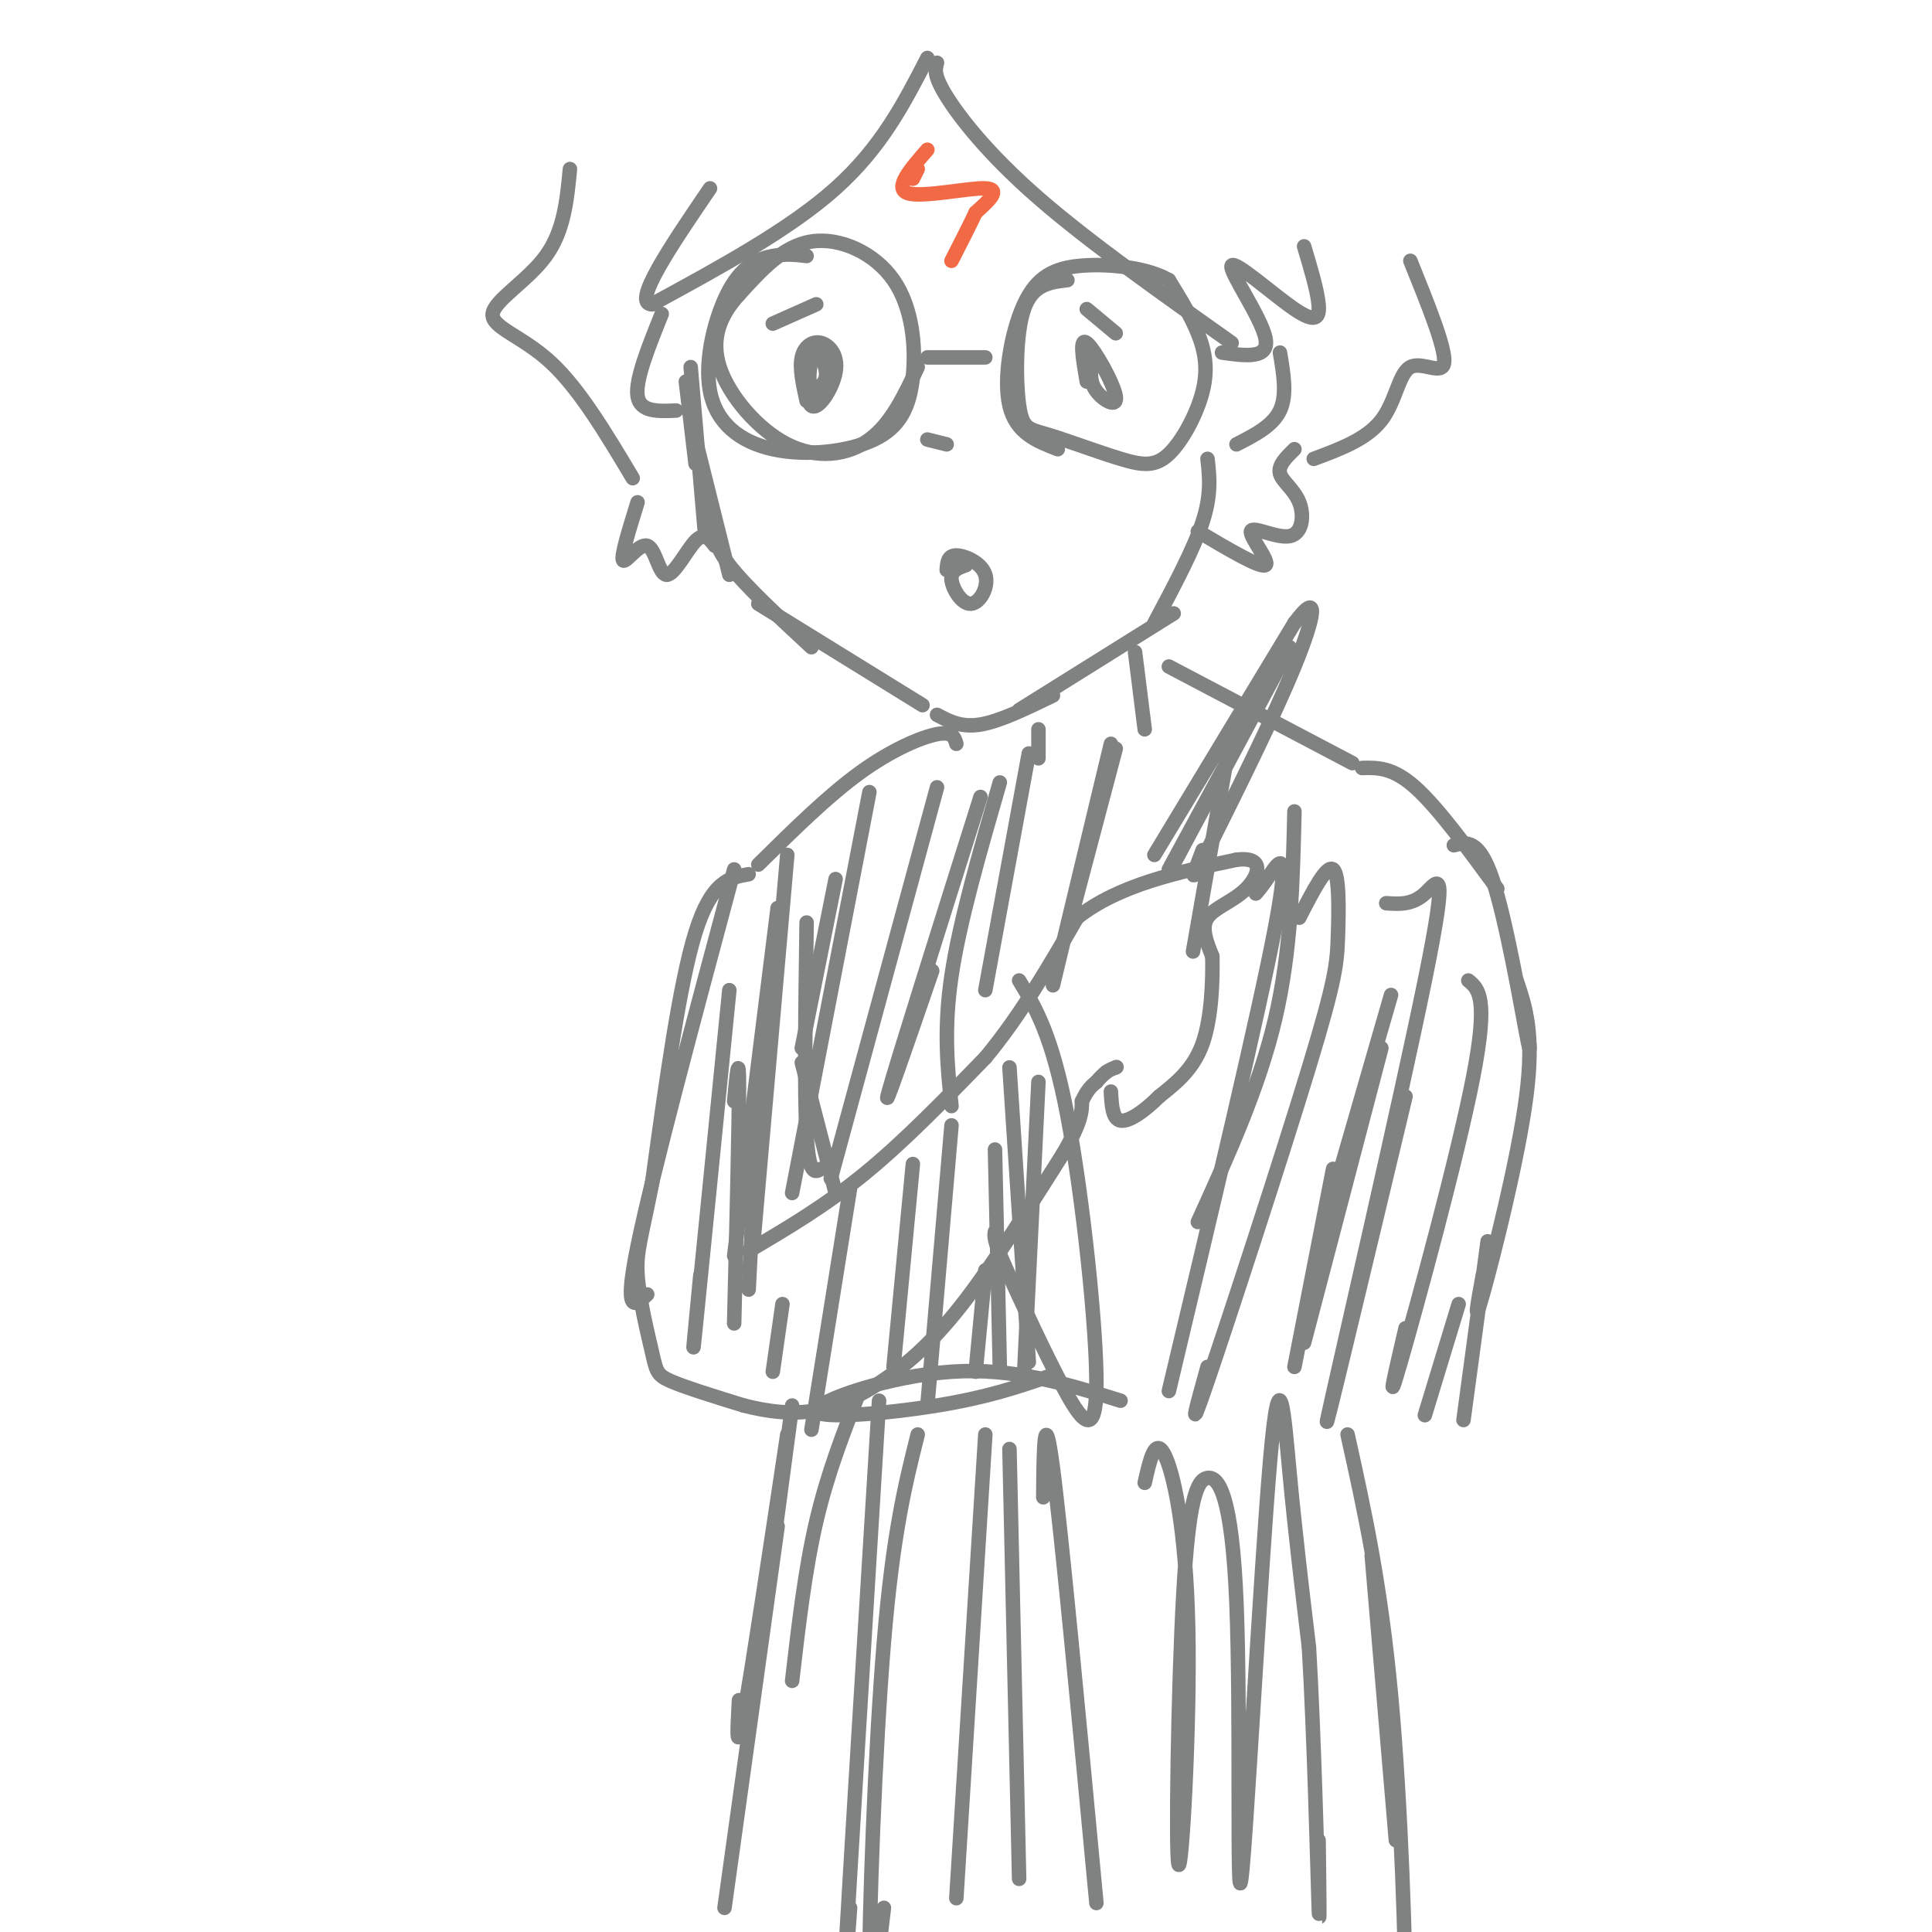 <svg viewBox='0 0 400 400' version='1.1' xmlns='http://www.w3.org/2000/svg' xmlns:xlink='http://www.w3.org/1999/xlink'><g fill='none' stroke='rgb(242,105,70)' stroke-width='3' stroke-linecap='round' stroke-linejoin='round'><path d='M190,35c0.000,0.000 -1.000,2.000 -1,2'/></g>
<g fill='none' stroke='rgb(128,130,130)' stroke-width='3' stroke-linecap='round' stroke-linejoin='round'><path d='M167,53c-2.125,-0.253 -4.251,-0.505 -7,0c-2.749,0.505 -6.122,1.768 -9,7c-2.878,5.232 -5.259,14.434 -4,21c1.259,6.566 6.160,10.497 13,12c6.840,1.503 15.620,0.580 21,-2c5.380,-2.580 7.360,-6.815 8,-13c0.640,-6.185 -0.058,-14.319 -4,-20c-3.942,-5.681 -11.126,-8.909 -17,-8c-5.874,0.909 -10.437,5.954 -15,11'/><path d='M153,61c-3.836,4.161 -5.925,9.064 -4,15c1.925,5.936 7.864,12.906 14,16c6.136,3.094 12.467,2.313 17,-1c4.533,-3.313 7.266,-9.156 10,-15'/><path d='M168,74c-0.387,2.595 -0.774,5.190 0,6c0.774,0.810 2.708,-0.167 3,-2c0.292,-1.833 -1.060,-4.524 -2,-5c-0.940,-0.476 -1.470,1.262 -2,3'/><path d='M192,74c0.000,0.000 12.000,0.000 12,0'/><path d='M221,58c-3.613,0.416 -7.226,0.832 -9,6c-1.774,5.168 -1.711,15.086 -1,20c0.711,4.914 2.068,4.822 6,6c3.932,1.178 10.438,3.625 15,5c4.562,1.375 7.182,1.678 10,-1c2.818,-2.678 5.836,-8.336 7,-13c1.164,-4.664 0.476,-8.332 -1,-12c-1.476,-3.668 -3.738,-7.334 -6,-11'/><path d='M242,58c-4.357,-2.560 -12.250,-3.459 -18,-3c-5.750,0.459 -9.356,2.278 -12,8c-2.644,5.722 -4.327,15.349 -3,21c1.327,5.651 5.663,7.325 10,9'/><path d='M226,75c-0.208,2.048 -0.417,4.095 1,6c1.417,1.905 4.458,3.667 4,1c-0.458,-2.667 -4.417,-9.762 -6,-11c-1.583,-1.238 -0.792,3.381 0,8'/><path d='M160,67c0.000,0.000 9.000,-4.000 9,-4'/><path d='M225,64c0.000,0.000 6.000,5.000 6,5'/><path d='M166,75c0.283,3.877 0.566,7.754 2,8c1.434,0.246 4.020,-3.137 4,-6c-0.020,-2.863 -2.644,-5.204 -4,-3c-1.356,2.204 -1.443,8.952 0,10c1.443,1.048 4.418,-3.606 5,-7c0.582,-3.394 -1.228,-5.529 -3,-6c-1.772,-0.471 -3.506,0.723 -4,3c-0.494,2.277 0.253,5.639 1,9'/><path d='M192,91c0.000,0.000 4.000,1.000 4,1'/><path d='M200,117c-1.585,0.557 -3.171,1.113 -3,3c0.171,1.887 2.097,5.104 4,5c1.903,-0.104 3.781,-3.528 3,-6c-0.781,-2.472 -4.223,-3.992 -6,-4c-1.777,-0.008 -1.888,1.496 -2,3'/></g>
<g fill='none' stroke='rgb(242,105,70)' stroke-width='3' stroke-linecap='round' stroke-linejoin='round'><path d='M192,31c-3.511,4.022 -7.022,8.044 -4,9c3.022,0.956 12.578,-1.156 16,-1c3.422,0.156 0.711,2.578 -2,5'/><path d='M202,44c-1.167,2.500 -3.083,6.250 -5,10'/></g>
<g fill='none' stroke='rgb(128,130,130)' stroke-width='3' stroke-linecap='round' stroke-linejoin='round'><path d='M192,12c-4.750,9.250 -9.500,18.500 -19,27c-9.500,8.500 -23.750,16.250 -38,24'/><path d='M135,63c-4.333,0.000 3.833,-12.000 12,-24'/><path d='M194,13c-0.378,1.289 -0.756,2.578 2,7c2.756,4.422 8.644,11.978 19,21c10.356,9.022 25.178,19.511 40,30'/><path d='M253,73c4.946,0.692 9.892,1.384 9,-3c-0.892,-4.384 -7.620,-13.845 -7,-15c0.620,-1.155 8.590,5.997 13,9c4.410,3.003 5.260,1.858 5,-1c-0.260,-2.858 -1.630,-7.429 -3,-12'/><path d='M265,73c0.750,4.417 1.500,8.833 0,12c-1.500,3.167 -5.250,5.083 -9,7'/><path d='M137,65c-2.750,6.833 -5.500,13.667 -5,17c0.500,3.333 4.250,3.167 8,3'/><path d='M142,79c0.000,0.000 2.000,17.000 2,17'/><path d='M143,76c0.000,0.000 3.000,35.000 3,35'/><path d='M144,91c0.000,0.000 7.000,28.000 7,28'/><path d='M148,108c-0.167,2.333 -0.333,4.667 3,9c3.333,4.333 10.167,10.667 17,17'/><path d='M157,125c0.000,0.000 34.000,21.000 34,21'/><path d='M194,148c2.500,1.333 5.000,2.667 9,2c4.000,-0.667 9.500,-3.333 15,-6'/><path d='M211,147c0.000,0.000 32.000,-20.000 32,-20'/><path d='M239,129c4.083,-7.667 8.167,-15.333 10,-21c1.833,-5.667 1.417,-9.333 1,-13'/><path d='M292,54c3.655,9.042 7.310,18.083 7,21c-0.310,2.917 -4.583,-0.292 -7,1c-2.417,1.292 -2.976,7.083 -6,11c-3.024,3.917 -8.512,5.958 -14,8'/><path d='M118,35c-0.613,6.405 -1.226,12.810 -5,18c-3.774,5.190 -10.708,9.167 -11,12c-0.292,2.833 6.060,4.524 12,10c5.940,5.476 11.470,14.738 17,24'/><path d='M235,135c0.000,0.000 2.000,16.000 2,16'/><path d='M215,151c0.000,0.000 0.000,6.000 0,6'/><path d='M242,138c0.000,0.000 38.000,20.000 38,20'/><path d='M198,154c-0.378,-1.311 -0.756,-2.622 -4,-2c-3.244,0.622 -9.356,3.178 -16,8c-6.644,4.822 -13.822,11.911 -21,19'/><path d='M155,181c-3.833,0.667 -7.667,1.333 -11,12c-3.333,10.667 -6.167,31.333 -9,52'/><path d='M135,245c-2.238,11.458 -3.332,14.102 -3,19c0.332,4.898 2.089,12.049 3,16c0.911,3.951 0.974,4.700 4,6c3.026,1.300 9.013,3.150 15,5'/><path d='M154,291c5.000,1.265 10.000,1.927 15,1c5.000,-0.927 10.000,-3.442 15,-7c5.000,-3.558 10.000,-8.159 16,-16c6.000,-7.841 13.000,-18.920 20,-30'/><path d='M220,239c4.000,-6.833 4.000,-8.917 4,-11'/><path d='M224,228c1.167,-2.500 2.083,-3.250 3,-4'/><path d='M227,224c0.833,-1.000 1.417,-1.500 2,-2'/><path d='M229,222c0.667,-0.500 1.333,-0.750 2,-1'/><path d='M231,221c0.333,-0.167 0.167,-0.083 0,0'/><path d='M155,259c7.917,-4.667 15.833,-9.333 24,-16c8.167,-6.667 16.583,-15.333 25,-24'/><path d='M204,219c7.333,-8.833 13.167,-18.917 19,-29'/><path d='M223,190c8.667,-6.833 20.833,-9.417 33,-12'/><path d='M256,178c6.048,-0.762 4.667,3.333 2,6c-2.667,2.667 -6.619,3.905 -8,6c-1.381,2.095 -0.190,5.048 1,8'/><path d='M251,198c0.111,4.756 -0.111,12.644 -2,18c-1.889,5.356 -5.444,8.178 -9,11'/><path d='M240,227c-3.089,3.089 -6.311,5.311 -8,5c-1.689,-0.311 -1.844,-3.156 -2,-6'/><path d='M239,177c0.000,0.000 29.000,-48.000 29,-48'/><path d='M268,129c5.356,-7.244 4.244,-1.356 0,9c-4.244,10.356 -11.622,25.178 -19,40'/><path d='M249,178c-3.167,6.333 -1.583,2.167 0,-2'/><path d='M242,180c12.333,-22.750 24.667,-45.500 25,-46c0.333,-0.500 -11.333,21.250 -23,43'/><path d='M244,177c-3.667,6.833 -1.333,2.417 1,-2'/><path d='M173,182c0.000,0.000 -7.000,35.000 -7,35'/><path d='M167,191c-0.250,17.750 -0.500,35.500 0,44c0.500,8.500 1.750,7.750 3,7'/><path d='M166,220c0.000,0.000 7.000,27.000 7,27'/><path d='M288,206c0.000,0.000 -13.000,45.000 -13,45'/><path d='M286,217c0.000,0.000 -16.000,61.000 -16,61'/><path d='M276,242c0.000,0.000 -8.000,41.000 -8,41'/><path d='M282,159c3.167,-0.083 6.333,-0.167 11,4c4.667,4.167 10.833,12.583 17,21'/><path d='M301,175c2.600,-0.667 5.200,-1.333 8,7c2.800,8.333 5.800,25.667 7,32c1.200,6.333 0.600,1.667 0,-3'/><path d='M314,203c1.844,5.489 3.689,10.978 2,24c-1.689,13.022 -6.911,33.578 -9,41c-2.089,7.422 -1.044,1.711 0,-4'/><path d='M308,257c0.000,0.000 -5.000,37.000 -5,37'/><path d='M213,156c0.000,0.000 -9.000,49.000 -9,49'/><path d='M230,154c0.000,0.000 -12.000,50.000 -12,50'/><path d='M211,203c3.411,5.649 6.821,11.298 10,28c3.179,16.702 6.125,44.458 6,56c-0.125,11.542 -3.321,6.869 -7,0c-3.679,-6.869 -7.839,-15.935 -12,-25'/><path d='M208,262c-2.333,-5.333 -2.167,-6.167 -2,-7'/><path d='M232,290c-11.018,-3.435 -22.036,-6.869 -35,-6c-12.964,0.869 -27.875,6.042 -28,8c-0.125,1.958 14.536,0.702 25,-1c10.464,-1.702 16.732,-3.851 23,-6'/><path d='M204,263c0.000,0.000 -2.000,21.000 -2,21'/><path d='M206,238c0.000,0.000 1.000,45.000 1,45'/><path d='M209,221c0.000,0.000 4.000,61.000 4,61'/><path d='M215,224c0.000,0.000 -3.000,61.000 -3,61'/><path d='M197,233c0.000,0.000 -5.000,58.000 -5,58'/><path d='M189,241c0.000,0.000 -4.000,42.000 -4,42'/><path d='M176,246c0.000,0.000 -8.000,50.000 -8,50'/><path d='M162,270c0.000,0.000 -2.000,14.000 -2,14'/><path d='M157,228c0.000,0.000 -2.000,39.000 -2,39'/><path d='M161,188c0.000,0.000 -9.000,72.000 -9,72'/><path d='M163,177c0.000,0.000 -7.000,80.000 -7,80'/><path d='M180,164c0.000,0.000 -16.000,83.000 -16,83'/><path d='M194,163c0.000,0.000 -22.000,81.000 -22,81'/><path d='M203,165c-8.667,27.500 -17.333,55.000 -19,61c-1.667,6.000 3.667,-9.500 9,-25'/><path d='M207,162c-4.167,14.417 -8.333,28.833 -10,40c-1.667,11.167 -0.833,19.083 0,27'/><path d='M231,155c0.000,0.000 -9.000,34.000 -9,34'/><path d='M254,157c0.000,0.000 -7.000,40.000 -7,40'/><path d='M268,168c-0.333,14.417 -0.667,28.833 -4,43c-3.333,14.167 -9.667,28.083 -16,42'/><path d='M260,185c0.667,-0.778 1.333,-1.556 3,-4c1.667,-2.444 4.333,-6.556 1,11c-3.333,17.556 -12.667,56.778 -22,96'/><path d='M269,190c2.831,-5.517 5.662,-11.033 7,-10c1.338,1.033 1.183,8.617 1,14c-0.183,5.383 -0.396,8.565 -6,27c-5.604,18.435 -16.601,52.124 -21,65c-4.399,12.876 -2.199,4.938 0,-3'/><path d='M287,187c2.690,0.190 5.381,0.381 8,-2c2.619,-2.381 5.167,-7.333 0,18c-5.167,25.333 -18.048,80.952 -20,90c-1.952,9.048 7.024,-28.476 16,-66'/><path d='M304,203c2.111,1.733 4.222,3.467 1,20c-3.222,16.533 -11.778,47.867 -15,59c-3.222,11.133 -1.111,2.067 1,-7'/><path d='M302,270c0.000,0.000 -7.000,23.000 -7,23'/><path d='M132,104c-1.754,5.651 -3.509,11.301 -3,12c0.509,0.699 3.281,-3.555 5,-3c1.719,0.555 2.386,5.919 4,6c1.614,0.081 4.175,-5.120 6,-7c1.825,-1.880 2.912,-0.440 4,1'/><path d='M248,110c6.474,3.828 12.947,7.656 14,7c1.053,-0.656 -3.315,-5.794 -3,-7c0.315,-1.206 5.311,1.522 8,1c2.689,-0.522 3.070,-4.294 2,-7c-1.070,-2.706 -3.591,-4.344 -4,-6c-0.409,-1.656 1.296,-3.328 3,-5'/><path d='M152,180c-8.500,31.667 -17.000,63.333 -20,78c-3.000,14.667 -0.500,12.333 2,10'/><path d='M151,205c-3.000,30.083 -6.000,60.167 -7,70c-1.000,9.833 0.000,-0.583 1,-11'/><path d='M152,228c0.500,-5.333 1.000,-10.667 1,-3c0.000,7.667 -0.500,28.333 -1,49'/><path d='M164,291c0.000,0.000 -4.000,30.000 -4,30'/><path d='M163,297c-3.667,24.417 -7.333,48.833 -9,58c-1.667,9.167 -1.333,3.083 -1,-3'/><path d='M161,316c0.000,0.000 -11.000,79.000 -11,79'/><path d='M279,297c3.422,15.422 6.844,30.844 9,54c2.156,23.156 3.044,54.044 3,64c-0.044,9.956 -1.022,-1.022 -2,-12'/><path d='M284,322c0.000,0.000 5.000,59.000 5,59'/><path d='M178,288c-3.333,8.500 -6.667,17.000 -9,27c-2.333,10.000 -3.667,21.500 -5,33'/><path d='M182,290c-3.000,48.750 -6.000,97.500 -7,115c-1.000,17.500 0.000,3.750 1,-10'/><path d='M190,297c-2.556,10.178 -5.111,20.356 -7,43c-1.889,22.644 -3.111,57.756 -3,69c0.111,11.244 1.556,-1.378 3,-14'/><path d='M204,297c0.000,0.000 -6.000,96.000 -6,96'/><path d='M209,300c0.000,0.000 2.000,89.000 2,89'/><path d='M216,310c0.083,-10.000 0.167,-20.000 2,-6c1.833,14.000 5.417,52.000 9,90'/><path d='M237,307c1.063,-4.726 2.126,-9.451 4,-6c1.874,3.451 4.560,15.079 5,36c0.440,20.921 -1.365,51.135 -2,49c-0.635,-2.135 -0.098,-36.619 1,-56c1.098,-19.381 2.758,-23.659 5,-24c2.242,-0.341 5.068,3.254 6,26c0.932,22.746 -0.028,64.643 1,57c1.028,-7.643 4.046,-64.827 6,-87c1.954,-22.173 2.844,-9.335 4,3c1.156,12.335 2.578,24.168 4,36'/><path d='M271,341c1.067,17.956 1.733,44.844 2,53c0.267,8.156 0.133,-2.422 0,-13'/></g>
</svg>